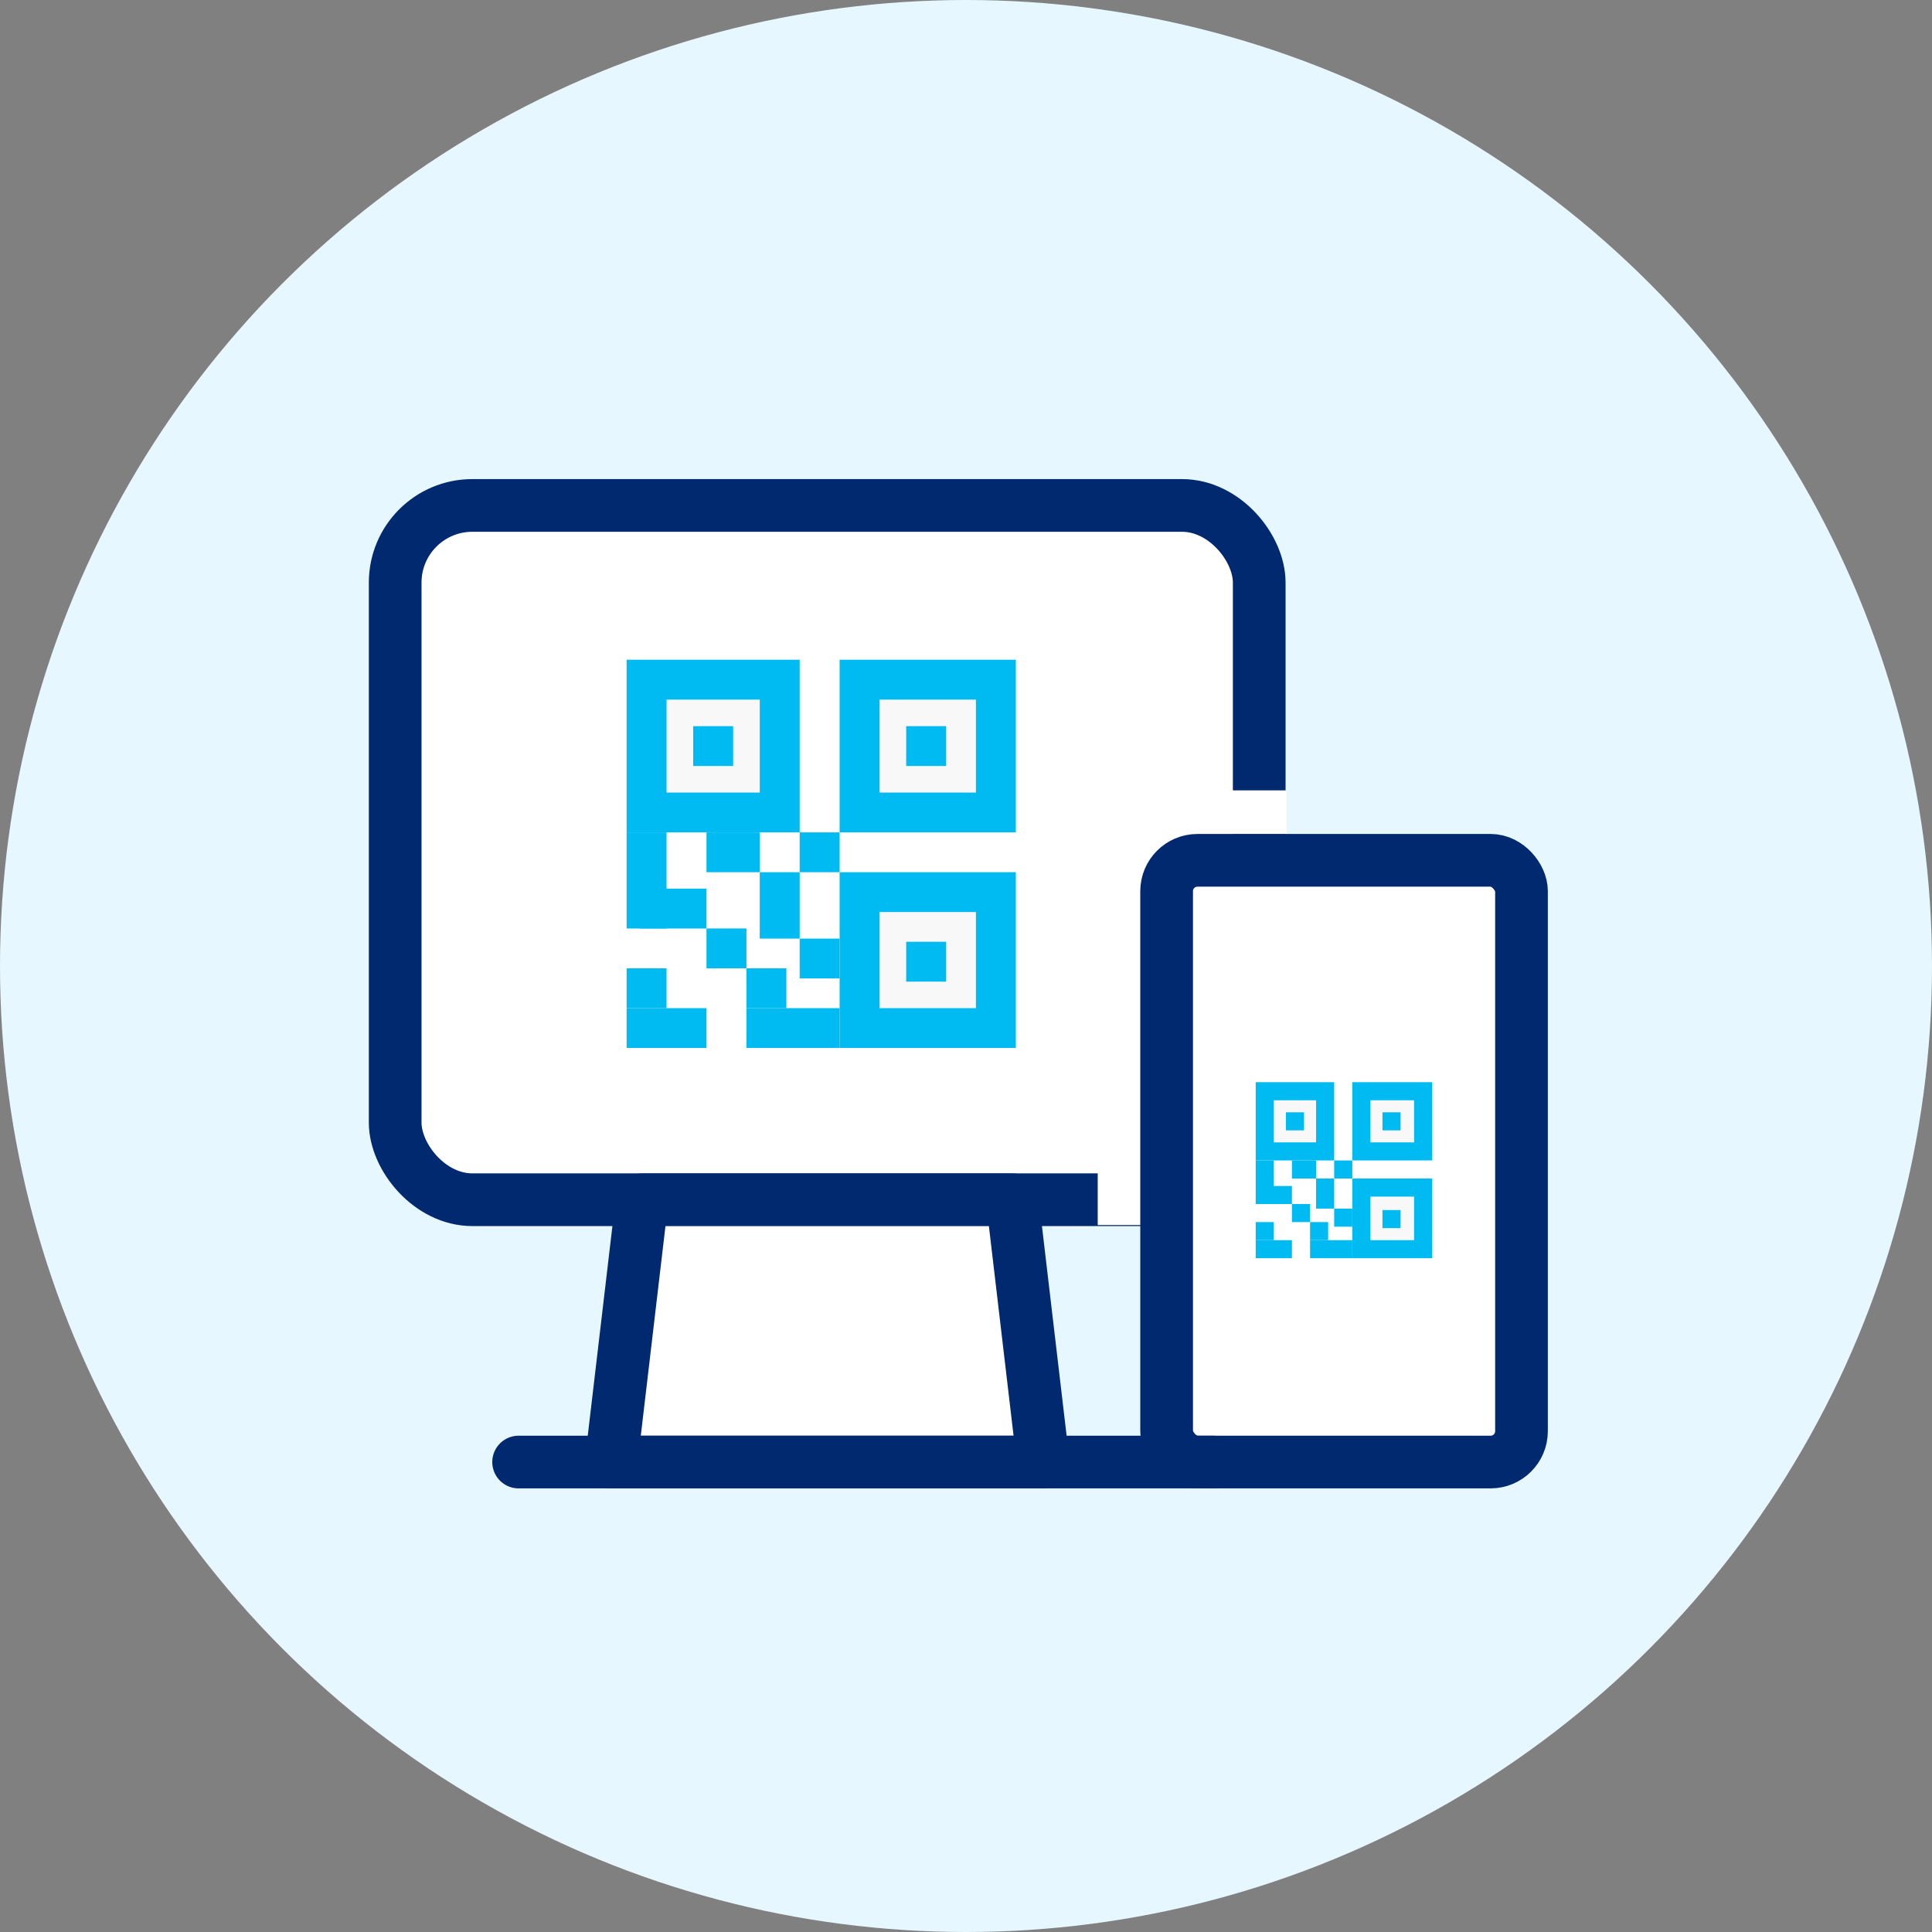 <svg width="44" height="44" viewBox="0 0 44 44" fill="none" xmlns="http://www.w3.org/2000/svg">
<rect x="0" y="0" width="44" height="44" fill="#808080" stroke="none"/>
<circle cx="22" cy="22" r="22" fill="#E6F7FF"/>
<rect x="9" y="11.511" width="19.678" height="15.812" rx="1.757" fill="white" stroke="#002970" stroke-width="1.2" stroke-linecap="round" stroke-linejoin="round"/>
<rect x="25" y="26" width="1" height="1.9" fill="white"/>
<path d="M18.212 15.025H14.271V18.957H18.212V15.025Z" fill="#00BAF2"/>
<path d="M17.303 15.933H15.18V18.05H17.303V15.933Z" fill="#F8F8F8"/>
<path d="M16.697 16.538H15.787V17.445H16.697V16.538Z" fill="#00BAF2"/>
<path d="M23.135 15.025H19.122V18.957H23.135V15.025Z" fill="#00BAF2"/>
<path d="M22.226 15.933H20.032V18.05H22.226V15.933Z" fill="#F8F8F8"/>
<path d="M21.548 16.538H20.638V17.445H21.548V16.538Z" fill="#00BAF2"/>
<path d="M15.18 18.957H14.271V21.146H15.18V18.957Z" fill="#00BAF2"/>
<path d="M16.09 22.96H14.271V23.867H16.09V22.96Z" fill="#00BAF2"/>
<path d="M15.18 22.053H14.271V22.96H15.18V22.053Z" fill="#00BAF2"/>
<path d="M17.909 22.053H17V22.96H17.909V22.053Z" fill="#00BAF2"/>
<path d="M19.122 18.957H18.212V19.864H19.122V18.957Z" fill="#00BAF2"/>
<path d="M17.303 18.957H16.09V19.864H17.303V18.957Z" fill="#00BAF2"/>
<path d="M16.09 20.238H14.574V21.146H16.09V20.238Z" fill="#00BAF2"/>
<path d="M18.212 19.864H17.303V21.376H18.212V19.864Z" fill="#00BAF2"/>
<path d="M19.122 22.96H17V23.867H19.122V22.96Z" fill="#00BAF2"/>
<path d="M17 21.145H16.09V22.053H17V21.145Z" fill="#00BAF2"/>
<path d="M19.122 21.376H18.212V22.283H19.122V21.376Z" fill="#00BAF2"/>
<path d="M23.135 19.864H19.122V23.867H23.135V19.864Z" fill="#00BAF2"/>
<path d="M22.226 20.771H20.032V22.96H22.226V20.771Z" fill="#F8F8F8"/>
<path d="M21.548 21.448H20.638V22.356H21.548V21.448Z" fill="#00BAF2"/>
<rect x="28" y="18" width="1.3" height="1" fill="white"/>
<rect x="26.569" y="19.593" width="8.082" height="13.704" rx="0.703" fill="white" stroke="#002970" stroke-width="1.2" stroke-linecap="round" stroke-linejoin="round"/>
<path d="M30.385 24.646H28.598V26.428H30.385V24.646Z" fill="#00BAF2"/>
<path d="M29.973 25.058H29.011V26.017H29.973V25.058Z" fill="#F8F8F8"/>
<path d="M29.698 25.332H29.286V25.743H29.698V25.332Z" fill="#00BAF2"/>
<path d="M32.617 24.646H30.798V26.428H32.617V24.646Z" fill="#00BAF2"/>
<path d="M32.205 25.058H31.21V26.017H32.205V25.058Z" fill="#F8F8F8"/>
<path d="M31.897 25.332H31.485V25.743H31.897V25.332Z" fill="#00BAF2"/>
<path d="M29.011 26.429H28.598V27.421H29.011V26.429Z" fill="#00BAF2"/>
<path d="M29.423 28.244H28.598V28.655H29.423V28.244Z" fill="#00BAF2"/>
<path d="M29.011 27.832H28.598V28.243H29.011V27.832Z" fill="#00BAF2"/>
<path d="M30.248 27.832H29.836V28.243H30.248V27.832Z" fill="#00BAF2"/>
<path d="M30.798 26.429H30.385V26.84H30.798V26.429Z" fill="#00BAF2"/>
<path d="M29.973 26.429H29.423V26.84H29.973V26.429Z" fill="#00BAF2"/>
<path d="M29.423 27.01H28.736V27.421H29.423V27.01Z" fill="#00BAF2"/>
<path d="M30.385 26.84H29.973V27.525H30.385V26.84Z" fill="#00BAF2"/>
<path d="M30.798 28.244H29.836V28.655H30.798V28.244Z" fill="#00BAF2"/>
<path d="M29.836 27.421H29.423V27.832H29.836V27.421Z" fill="#00BAF2"/>
<path d="M30.798 27.525H30.385V27.937H30.798V27.525Z" fill="#00BAF2"/>
<path d="M32.617 26.84H30.798V28.655H32.617V26.84Z" fill="#00BAF2"/>
<path d="M32.205 27.252H31.21V28.244H32.205V27.252Z" fill="#F8F8F8"/>
<path d="M31.897 27.558H31.485V27.97H31.897V27.558Z" fill="#00BAF2"/>
<path d="M14.622 27.324H23.055L23.758 33.297H13.919L14.622 27.324Z" fill="white" stroke="#002970" stroke-width="1.2" stroke-linecap="round" stroke-linejoin="round"/>
<path d="M11.811 33.297H27.623" stroke="#002970" stroke-width="1.2" stroke-linecap="round" stroke-linejoin="round"/>
</svg>
